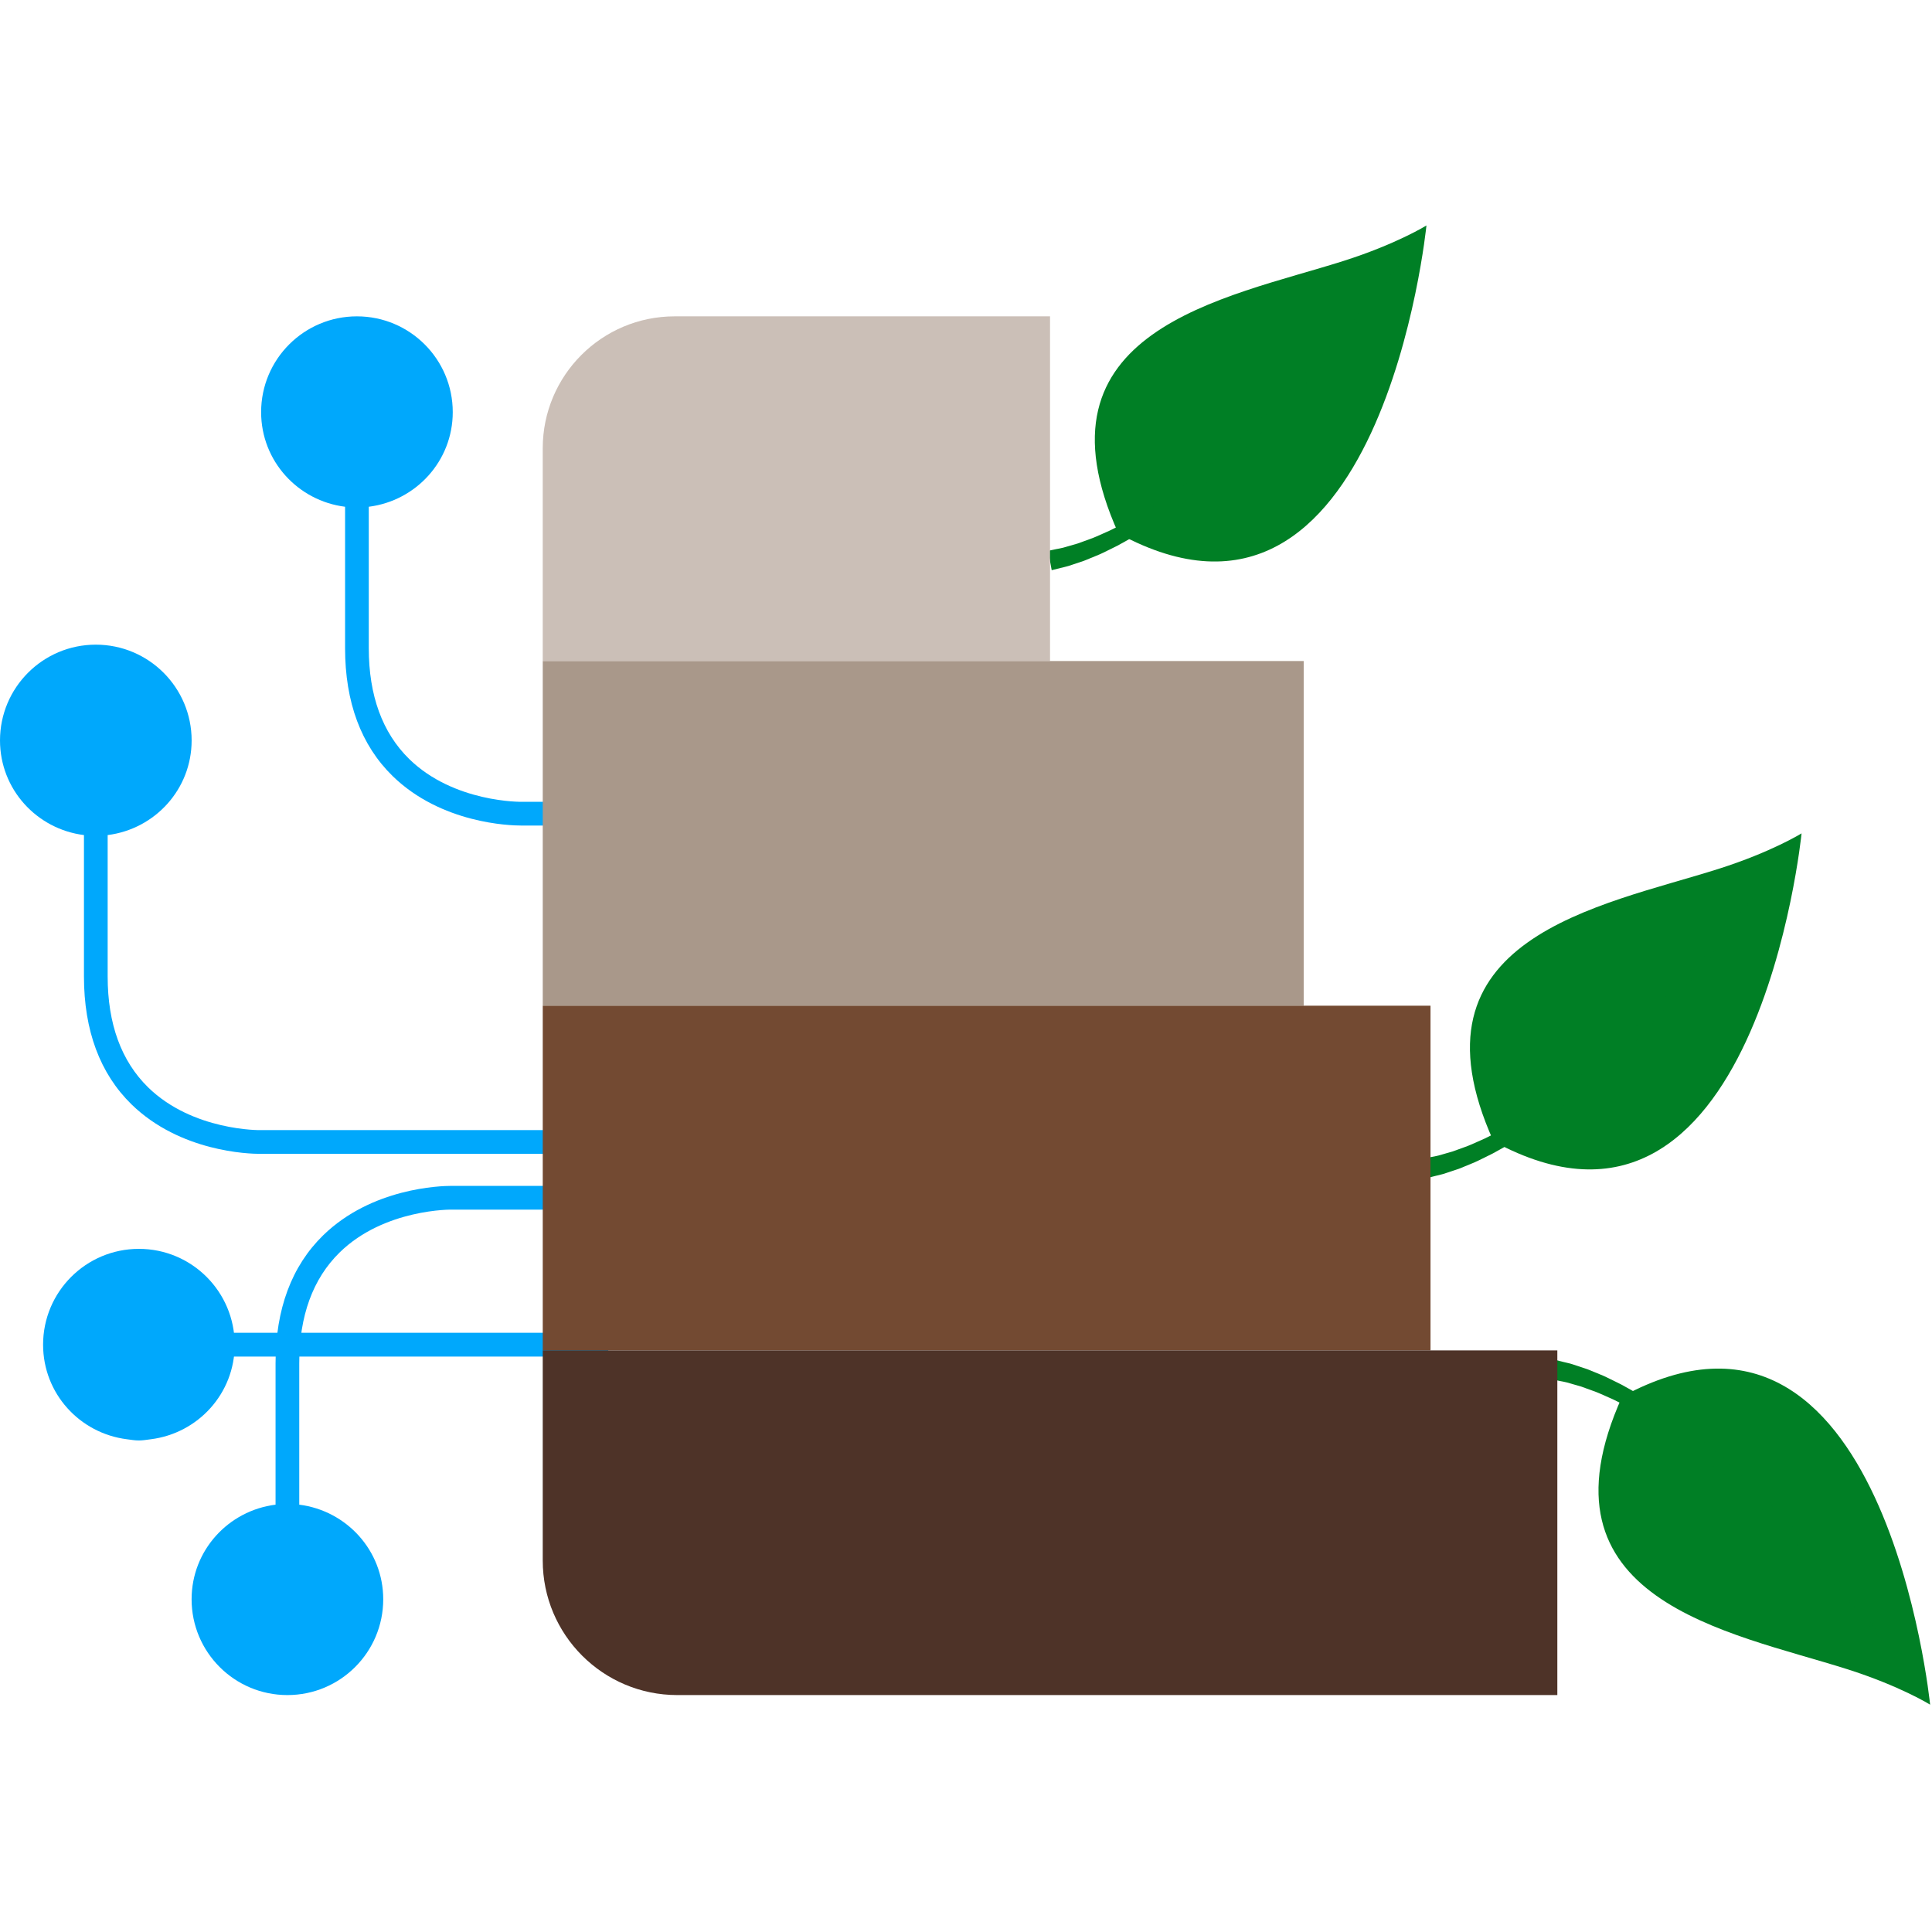 <?xml version="1.0" encoding="UTF-8" standalone="no"?><!DOCTYPE svg PUBLIC "-//W3C//DTD SVG 1.1//EN" "http://www.w3.org/Graphics/SVG/1.1/DTD/svg11.dtd"><svg width="100%" height="100%" viewBox="0 0 123 123" version="1.1" xmlns="http://www.w3.org/2000/svg" xmlns:xlink="http://www.w3.org/1999/xlink" xml:space="preserve" xmlns:serif="http://www.serif.com/" style="fill-rule:evenodd;clip-rule:evenodd;stroke-linejoin:round;stroke-miterlimit:2;"><rect id="Icon" x="0" y="-0" width="122.88" height="122.88" style="fill:none;"/><clipPath id="_clip1"><rect x="0" y="-0" width="122.88" height="122.88"/></clipPath><g clip-path="url(#_clip1)"><g><g><path d="M26.049,48.319c2.845,2.786 7.15,2.738 7.212,2.726l44.131,0l0,1.513l-44.211,0c-0.724,0 -5.083,-0.13 -8.183,-3.149c-2.008,-1.962 -3.029,-4.703 -3.029,-8.143l0,-9.004c-3.008,-0.377 -5.345,-2.916 -5.345,-6.023c0,-3.37 2.732,-6.099 6.099,-6.099c3.368,0 6.101,2.729 6.101,6.099c0,3.107 -2.339,5.645 -5.346,6.023l0,9.004c0,3.012 0.866,5.383 2.571,7.053Z" style="fill:#00a8fc;fill-rule:nonzero;"/><path d="M9.425,69.221c2.845,2.786 7.15,2.738 7.212,2.726l44.131,0l0,1.513l-44.211,0c-0.724,0 -5.083,-0.13 -8.183,-3.149c-2.008,-1.962 -3.029,-4.703 -3.029,-8.143l0,-9.004c-3.008,-0.377 -5.345,-2.916 -5.345,-6.023c0,-3.37 2.732,-6.099 6.099,-6.099c3.368,0 6.101,2.729 6.101,6.099c0,3.107 -2.339,5.645 -5.346,6.023l0,9.004c0,3.012 0.866,5.383 2.571,7.053Z" style="fill:#00a8fc;fill-rule:nonzero;"/><path d="M21.623,79.737c2.845,-2.786 7.15,-2.738 7.212,-2.726l44.131,0l0,-1.513l-44.211,0c-0.724,0 -5.083,0.13 -8.183,3.149c-2.008,1.962 -3.029,4.703 -3.029,8.143l0,9.004c-3.008,0.377 -5.345,2.916 -5.345,6.023c0,3.37 2.732,6.099 6.099,6.099c3.368,0 6.101,-2.729 6.101,-6.099c0,-3.107 -2.339,-5.645 -5.346,-6.023l0,-9.004c0,-3.012 0.866,-5.383 2.571,-7.053Z" style="fill:#00a8fc;fill-rule:nonzero;"/><g><path d="M38.725,84.85l0,1.515l-26.846,0c0.041,-0.252 0.101,-0.499 0.101,-0.76c0,-0.256 -0.06,-0.505 -0.101,-0.755l26.846,0Z" style="fill:#00a8fc;fill-rule:nonzero;"/><path d="M14.942,85.609c0,3.109 -2.337,5.646 -5.345,6.021c-0.25,0.031 -0.499,0.077 -0.755,0.077c-0.261,0 -0.508,-0.046 -0.76,-0.077c-3.008,-0.377 -5.339,-2.913 -5.339,-6.021c0,-3.369 2.731,-6.101 6.099,-6.101c3.368,0 6.099,2.731 6.099,6.101Z" style="fill:#00a8fc;fill-rule:nonzero;"/></g></g><g><path d="M109.409,55.317c3.385,-1.076 5.287,-2.261 5.287,-2.261c0,0 -2.877,28.721 -19.609,19.609c-5.868,-12.985 6.816,-14.962 14.322,-17.348Z" style="fill:#007f25;fill-rule:nonzero;"/><path d="M113.706,54.43c0,0 -1.129,1.579 -2.98,3.82c-1.845,2.243 -4.426,5.142 -7.25,7.775c-1.41,1.317 -2.887,2.559 -4.334,3.626c-0.361,0.269 -0.719,0.527 -1.079,0.766c-0.353,0.248 -0.707,0.477 -1.057,0.692c-0.344,0.224 -0.688,0.423 -1.024,0.611c-0.331,0.196 -0.66,0.367 -0.978,0.525c-0.314,0.165 -0.62,0.311 -0.918,0.435c-0.294,0.13 -0.572,0.26 -0.842,0.351c-0.267,0.097 -0.519,0.187 -0.75,0.272c-0.236,0.068 -0.451,0.13 -0.646,0.187c-0.388,0.128 -0.703,0.158 -0.913,0.212c-0.211,0.044 -0.324,0.067 -0.324,0.067l0.226,1.233c0,0 0.124,-0.031 0.356,-0.088c0.228,-0.067 0.58,-0.12 0.994,-0.273c0.21,-0.07 0.442,-0.148 0.695,-0.232c0.244,-0.1 0.509,-0.208 0.792,-0.324c0.286,-0.111 0.573,-0.259 0.879,-0.409c0.31,-0.144 0.626,-0.311 0.948,-0.497c0.327,-0.179 0.663,-0.371 0.998,-0.588c0.341,-0.209 0.69,-0.43 1.035,-0.675c0.352,-0.236 0.706,-0.486 1.059,-0.755c0.36,-0.26 0.714,-0.539 1.072,-0.828c1.433,-1.15 2.877,-2.468 4.247,-3.855c2.742,-2.772 5.209,-5.782 6.966,-8.103c1.763,-2.318 2.827,-3.941 2.827,-3.941Z" style="fill:#007f25;fill-rule:nonzero;"/></g><g><path d="M117.593,106.265c3.385,1.076 5.287,2.261 5.287,2.261c0,0 -2.877,-28.721 -19.609,-19.609c-5.868,12.985 6.816,14.962 14.322,17.348Z" style="fill:#007f25;fill-rule:nonzero;"/><path d="M121.89,107.152c0,0 -1.129,-1.579 -2.98,-3.82c-1.845,-2.243 -4.426,-5.142 -7.25,-7.775c-1.41,-1.317 -2.887,-2.559 -4.334,-3.626c-0.361,-0.269 -0.719,-0.527 -1.079,-0.766c-0.353,-0.248 -0.707,-0.477 -1.057,-0.692c-0.344,-0.224 -0.688,-0.423 -1.024,-0.611c-0.331,-0.196 -0.66,-0.367 -0.978,-0.525c-0.314,-0.165 -0.62,-0.311 -0.918,-0.435c-0.294,-0.13 -0.572,-0.26 -0.842,-0.351c-0.267,-0.097 -0.519,-0.187 -0.75,-0.272c-0.236,-0.068 -0.451,-0.13 -0.646,-0.187c-0.388,-0.128 -0.703,-0.158 -0.913,-0.212c-0.211,-0.044 -0.324,-0.067 -0.324,-0.067l0.226,-1.233c0,0 0.124,0.031 0.356,0.088c0.228,0.067 0.58,0.12 0.994,0.273c0.21,0.07 0.442,0.148 0.695,0.232c0.244,0.1 0.509,0.208 0.792,0.324c0.286,0.111 0.573,0.259 0.879,0.409c0.31,0.144 0.626,0.311 0.948,0.497c0.327,0.179 0.663,0.371 0.998,0.588c0.341,0.209 0.69,0.43 1.035,0.675c0.352,0.236 0.706,0.486 1.059,0.755c0.36,0.26 0.714,0.539 1.072,0.828c1.433,1.15 2.877,2.468 4.247,3.855c2.742,2.772 5.209,5.782 6.966,8.103c1.763,2.318 2.827,3.941 2.827,3.941Z" style="fill:#007f25;fill-rule:nonzero;"/></g><g><path d="M85.527,16.615c3.385,-1.076 5.287,-2.261 5.287,-2.261c0,0 -2.877,28.721 -19.609,19.609c-5.868,-12.985 6.816,-14.962 14.322,-17.348Z" style="fill:#007f25;fill-rule:nonzero;"/><path d="M89.825,15.728c0,0 -1.129,1.579 -2.98,3.82c-1.845,2.243 -4.426,5.142 -7.25,7.775c-1.41,1.317 -2.887,2.559 -4.334,3.626c-0.361,0.269 -0.719,0.527 -1.079,0.766c-0.353,0.248 -0.707,0.477 -1.057,0.692c-0.344,0.224 -0.688,0.423 -1.024,0.611c-0.331,0.196 -0.66,0.367 -0.978,0.525c-0.314,0.165 -0.62,0.311 -0.918,0.435c-0.294,0.13 -0.572,0.26 -0.842,0.351c-0.267,0.097 -0.519,0.187 -0.75,0.272c-0.236,0.068 -0.451,0.13 -0.646,0.187c-0.388,0.128 -0.703,0.158 -0.913,0.212c-0.211,0.044 -0.324,0.067 -0.324,0.067l0.226,1.233c0,0 0.124,-0.031 0.356,-0.088c0.228,-0.067 0.58,-0.12 0.994,-0.273c0.21,-0.07 0.442,-0.148 0.695,-0.232c0.244,-0.1 0.509,-0.208 0.792,-0.324c0.286,-0.111 0.573,-0.259 0.879,-0.409c0.31,-0.144 0.626,-0.311 0.948,-0.497c0.327,-0.179 0.663,-0.371 0.998,-0.588c0.341,-0.209 0.69,-0.43 1.035,-0.675c0.352,-0.236 0.706,-0.486 1.059,-0.755c0.36,-0.26 0.714,-0.539 1.072,-0.828c1.433,-1.15 2.877,-2.468 4.247,-3.855c2.742,-2.772 5.209,-5.782 6.966,-8.103c1.763,-2.318 2.827,-3.941 2.827,-3.941Z" style="fill:#007f25;fill-rule:nonzero;"/></g><g><g><path d="M66.85,20.14l0,21.944l-32.297,0l0,-13.542c0,-4.641 3.762,-8.402 8.402,-8.402l23.894,-0Z" style="fill:#cbbfb7;"/><rect x="34.554" y="42.084" width="48.445" height="21.944" style="fill:#a9988a;"/><rect x="34.554" y="64.028" width="56.519" height="21.944" style="fill:#734a32;"/><path d="M99.147,85.972l0,21.944l-56.026,-0c-4.732,-0 -8.568,-3.836 -8.568,-8.568l0,-13.376l64.593,0Z" style="fill:#4e3328;"/></g></g></g></g></svg>